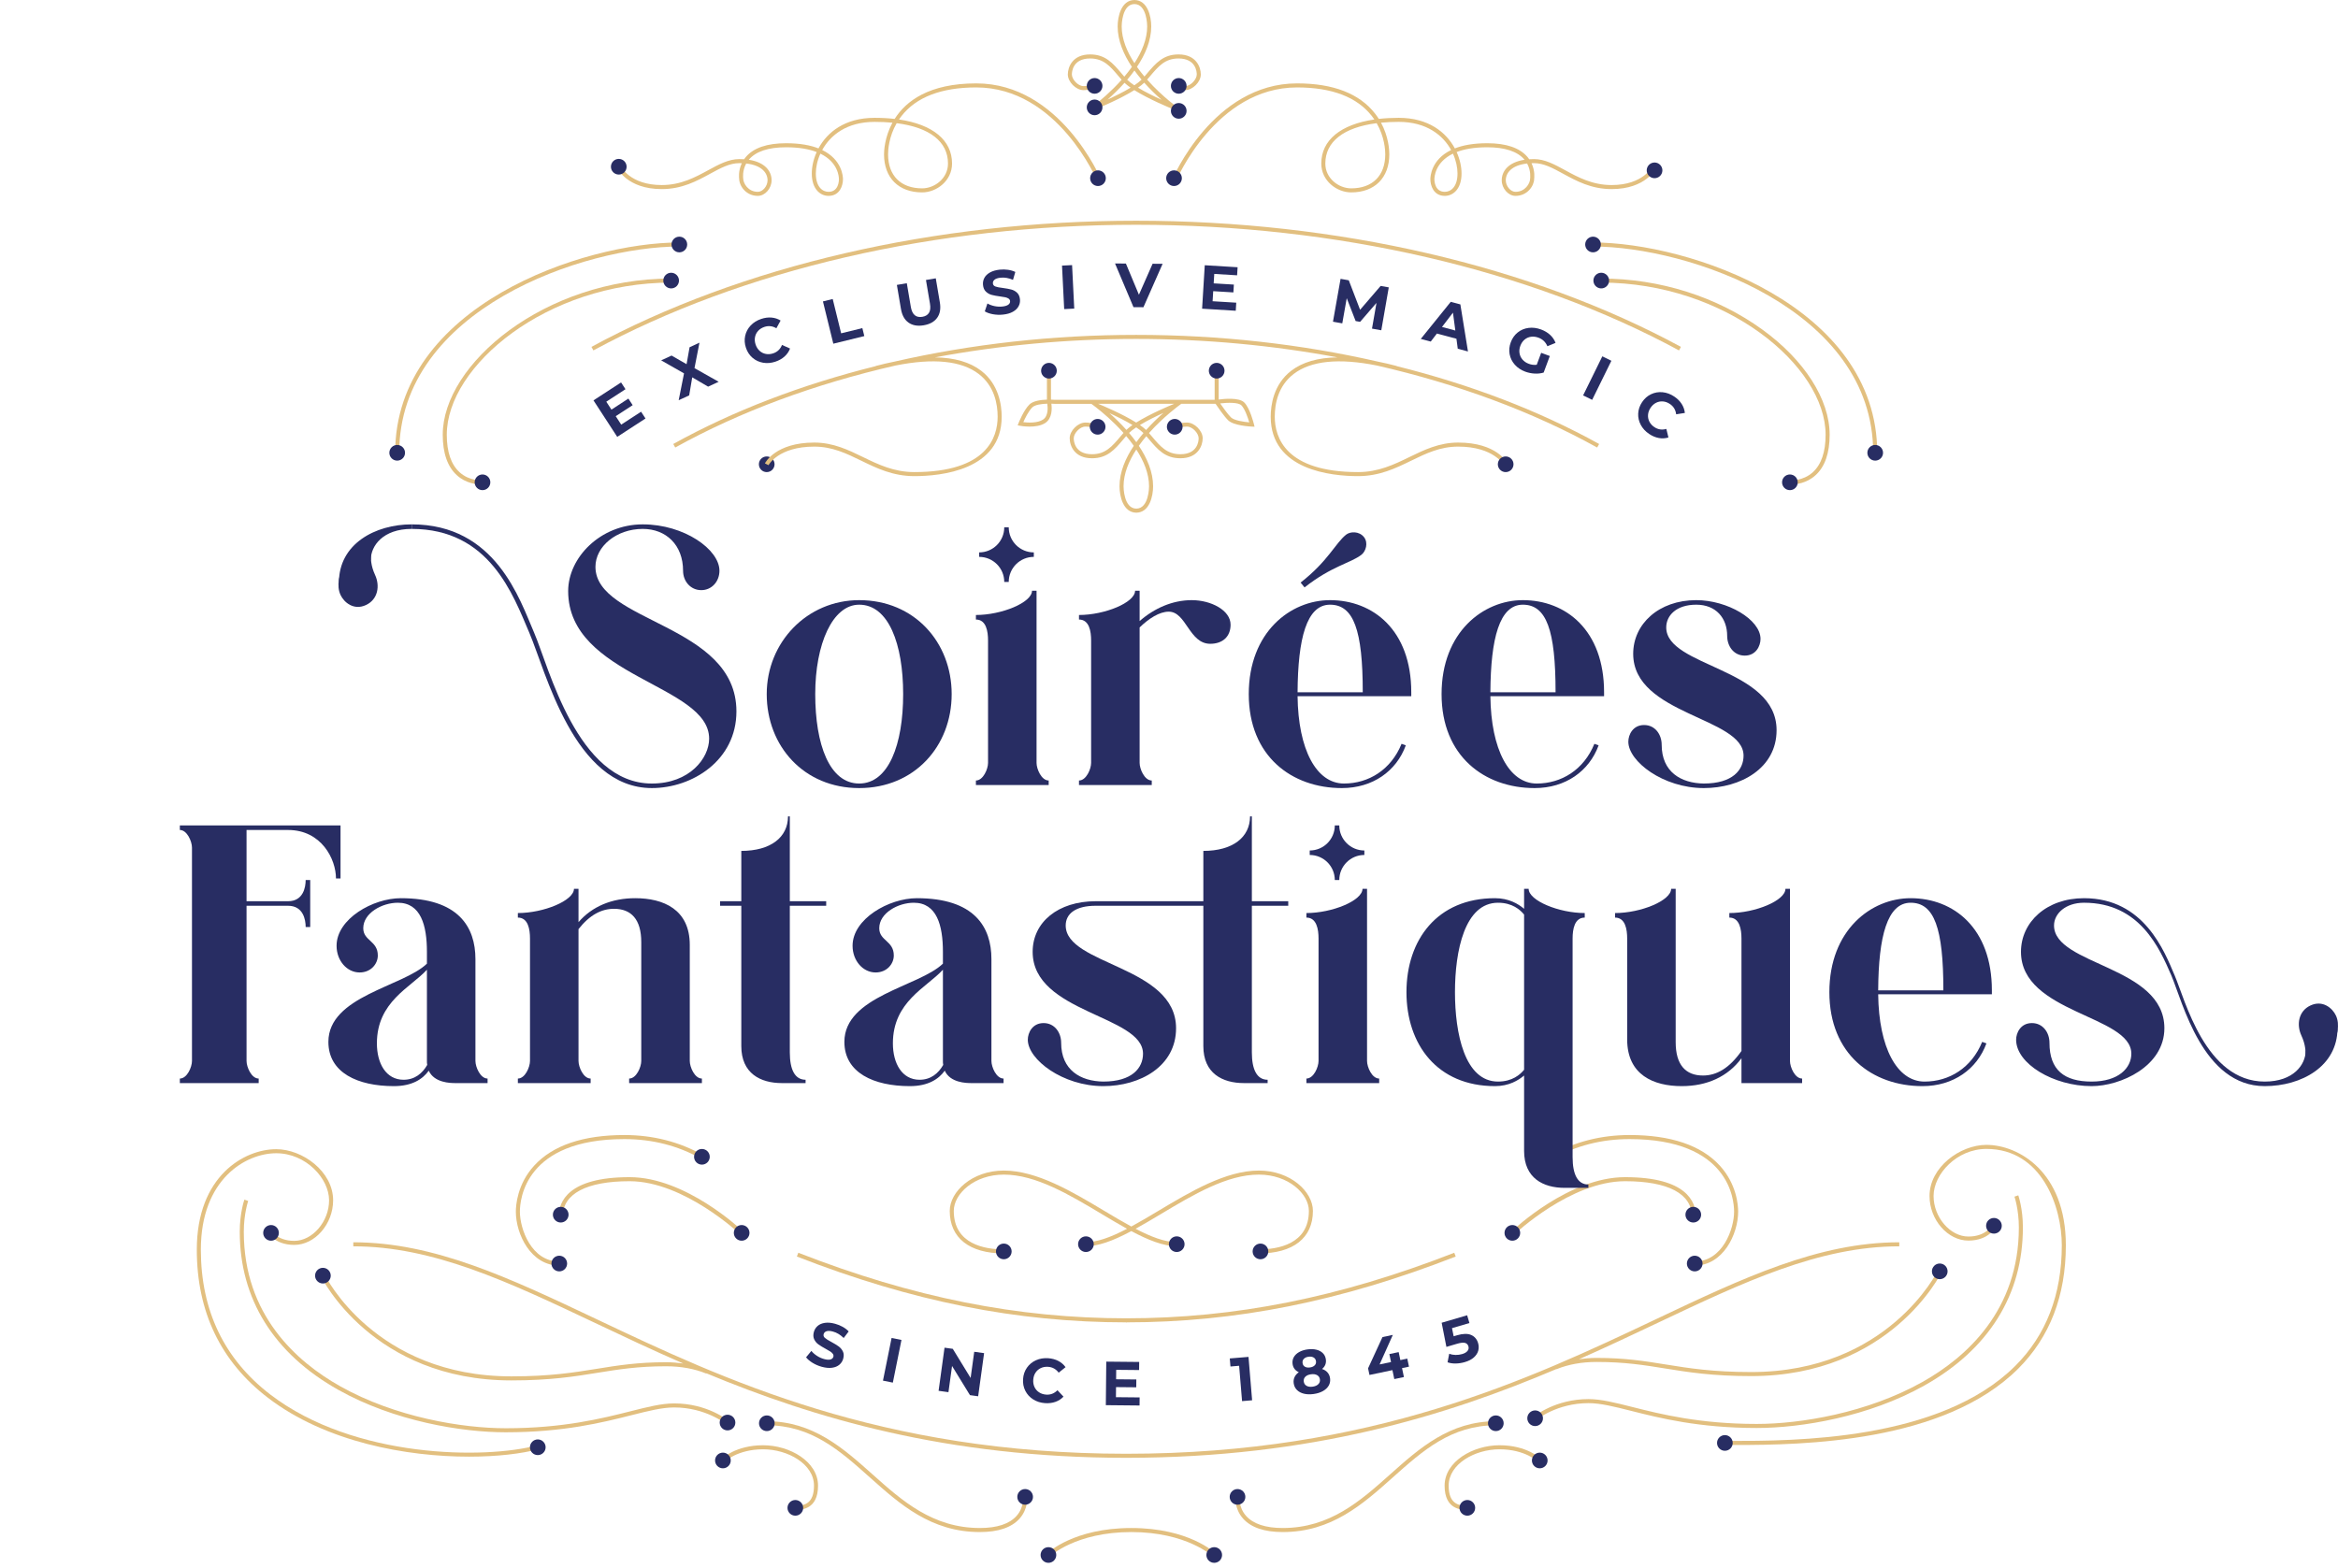 <svg xmlns="http://www.w3.org/2000/svg" width="325" height="218" viewBox="0 0 325 218" fill="none"><g clip-path="url(#clip0_209_173)"><path d="M114.896 185.09C115.109 185.017 115.406 185.031 115.784 185.134C116.324 185.281 116.822 185.58 117.279 186.032L117.974 185.119C117.753 184.88 117.475 184.667 117.144 184.481C116.812 184.296 116.459 184.152 116.086 184.051C115.553 183.906 115.078 183.864 114.665 183.925C114.251 183.986 113.915 184.129 113.656 184.355C113.398 184.581 113.223 184.863 113.131 185.202C113.025 185.592 113.042 185.931 113.182 186.22C113.321 186.509 113.519 186.744 113.774 186.927C114.029 187.11 114.364 187.314 114.781 187.54C115.052 187.686 115.265 187.81 115.419 187.911C115.574 188.013 115.694 188.125 115.777 188.246C115.861 188.367 115.883 188.498 115.846 188.637C115.794 188.826 115.661 188.952 115.446 189.016C115.232 189.081 114.933 189.061 114.549 188.957C114.204 188.863 113.874 188.714 113.56 188.509C113.244 188.304 112.988 188.076 112.787 187.824L112.051 188.717C112.259 188.989 112.56 189.245 112.958 189.488C113.355 189.73 113.785 189.913 114.246 190.038C114.78 190.183 115.255 190.226 115.673 190.166C116.089 190.106 116.427 189.964 116.689 189.739C116.95 189.514 117.126 189.234 117.216 188.9C117.322 188.512 117.304 188.175 117.163 187.891C117.022 187.608 116.824 187.375 116.568 187.192C116.314 187.01 115.978 186.805 115.561 186.579C115.158 186.368 114.866 186.185 114.684 186.032C114.501 185.878 114.438 185.7 114.492 185.5C114.546 185.299 114.68 185.163 114.895 185.089L114.896 185.09Z" fill="#282D63"></path><path d="M123.938 186.025L122.74 191.959L124.113 192.236L125.311 186.302L123.938 186.025Z" fill="#282D63"></path><path d="M134.924 191.588L132.444 187.536L131.297 187.378L130.471 193.375L131.841 193.564L132.343 189.923L134.831 193.976L135.971 194.133L136.797 188.135L135.426 187.947L134.924 191.588Z" fill="#282D63"></path><path d="M144.679 190.214C144.983 190.071 145.323 190.011 145.697 190.038C146.3 190.08 146.79 190.352 147.166 190.852L148.121 190.086C147.857 189.721 147.52 189.431 147.111 189.218C146.701 189.005 146.234 188.879 145.711 188.843C145.09 188.799 144.521 188.894 144.005 189.126C143.488 189.359 143.071 189.703 142.754 190.158C142.435 190.612 142.256 191.139 142.214 191.737C142.172 192.334 142.277 192.88 142.529 193.376C142.78 193.87 143.146 194.268 143.624 194.57C144.103 194.872 144.65 195.045 145.266 195.088C145.789 195.124 146.27 195.066 146.708 194.911C147.147 194.757 147.522 194.515 147.834 194.184L146.995 193.293C146.553 193.742 146.031 193.945 145.427 193.903C145.052 193.877 144.725 193.771 144.443 193.587C144.162 193.403 143.949 193.159 143.805 192.854C143.662 192.548 143.603 192.209 143.63 191.836C143.656 191.462 143.761 191.134 143.945 190.852C144.13 190.569 144.375 190.357 144.68 190.214H144.679Z" fill="#282D63"></path><path d="M155.138 192.859L157.948 192.886L157.958 191.797L155.148 191.77L155.161 190.456L158.343 190.487L158.355 189.362L153.78 189.317L153.72 195.37L158.407 195.416L158.418 194.292L155.124 194.26L155.138 192.859Z" fill="#282D63"></path><path d="M170.949 188.874L171.042 189.995L172.248 189.894L172.657 194.807L174.054 194.691L173.552 188.658L170.949 188.874Z" fill="#282D63"></path><path d="M184.537 190.825C184.346 190.607 184.092 190.445 183.775 190.338C183.985 190.168 184.133 189.972 184.225 189.746C184.315 189.521 184.342 189.275 184.305 189.006C184.256 188.658 184.117 188.368 183.887 188.139C183.657 187.909 183.357 187.748 182.986 187.658C182.616 187.567 182.201 187.554 181.745 187.617C181.293 187.68 180.903 187.806 180.574 187.994C180.246 188.182 180.002 188.419 179.843 188.703C179.686 188.987 179.631 189.303 179.679 189.651C179.717 189.92 179.81 190.15 179.959 190.341C180.108 190.533 180.304 190.682 180.546 190.788C180.275 190.977 180.077 191.202 179.955 191.464C179.831 191.726 179.79 192.013 179.834 192.327C179.887 192.699 180.035 193.009 180.283 193.256C180.531 193.504 180.853 193.677 181.255 193.775C181.655 193.874 182.107 193.888 182.61 193.818C183.112 193.747 183.545 193.61 183.906 193.406C184.267 193.201 184.535 192.946 184.708 192.639C184.88 192.333 184.94 191.994 184.888 191.623C184.845 191.309 184.727 191.043 184.538 190.825L184.537 190.825ZM181.068 189.519C181.034 189.285 181.093 189.089 181.242 188.932C181.392 188.774 181.607 188.676 181.887 188.637C182.172 188.597 182.411 188.632 182.601 188.742C182.79 188.852 182.901 189.025 182.934 189.258C182.966 189.487 182.906 189.679 182.753 189.834C182.601 189.989 182.381 190.086 182.095 190.126C181.81 190.166 181.574 190.132 181.391 190.023C181.207 189.916 181.099 189.748 181.068 189.518L181.068 189.519ZM183.261 192.448C183.081 192.633 182.816 192.75 182.467 192.798C182.125 192.846 181.842 192.807 181.622 192.681C181.399 192.555 181.271 192.357 181.233 192.089C181.197 191.827 181.268 191.604 181.446 191.422C181.624 191.24 181.884 191.125 182.228 191.077C182.575 191.028 182.862 191.067 183.086 191.193C183.311 191.319 183.44 191.514 183.477 191.776C183.515 192.039 183.442 192.263 183.261 192.448Z" fill="#282D63"></path><path d="M195.624 188.898L194.659 189.101L194.427 187.993L193.131 188.265L193.364 189.373L191.773 189.708L193.614 185.6L192.175 185.903L190.172 190.248L190.366 191.17L193.557 190.499L193.818 191.743L195.156 191.462L194.894 190.218L195.859 190.015L195.624 188.898Z" fill="#282D63"></path><path d="M205.47 186.75C205.309 186.202 204.986 185.823 204.501 185.61C204.015 185.399 203.362 185.413 202.544 185.652L202.071 185.791L201.838 184.661L204.261 183.95L203.945 182.871L200.401 183.91L201.061 187.268L202.547 186.831C203.045 186.686 203.413 186.647 203.652 186.715C203.892 186.783 204.048 186.941 204.122 187.19C204.191 187.428 204.148 187.642 203.994 187.831C203.839 188.021 203.593 188.166 203.256 188.264C202.951 188.353 202.642 188.394 202.328 188.388C202.012 188.381 201.72 188.327 201.451 188.226L201.221 189.411C201.557 189.529 201.938 189.584 202.365 189.576C202.792 189.567 203.21 189.503 203.619 189.382C204.151 189.227 204.572 189.009 204.883 188.728C205.194 188.448 205.396 188.136 205.488 187.794C205.579 187.451 205.574 187.103 205.47 186.749L205.47 186.75Z" fill="#282D63"></path><path d="M156.524 183.857V183.295C171.716 183.295 186.214 180.399 202.151 174.18L202.355 174.703C186.351 180.949 171.788 183.857 156.524 183.857Z" fill="#E2BF7F"></path><path d="M156.601 183.857C141.337 183.857 126.774 180.948 110.771 174.703L110.975 174.18C126.911 180.399 141.41 183.295 156.601 183.295V183.857Z" fill="#E2BF7F"></path><path d="M70.318 199.142C64.144 199.142 54.785 197.593 47.036 193.245C38.068 188.213 33.328 180.611 33.328 171.263C33.328 168.655 33.944 166.868 33.969 166.794L34.5 166.979C34.494 166.997 33.89 168.757 33.89 171.263C33.89 182.802 41.189 189.319 47.311 192.754C54.966 197.049 64.215 198.579 70.318 198.579C78.279 198.579 83.685 197.217 87.632 196.222C90.061 195.609 91.98 195.126 93.718 195.126C98.321 195.126 101.191 197.473 101.31 197.573L100.95 198.005C100.923 197.982 98.109 195.688 93.717 195.688C92.049 195.688 90.16 196.164 87.769 196.767C83.793 197.769 78.349 199.141 70.317 199.141L70.318 199.142Z" fill="#E2BF7F"></path><path d="M65.204 202.528C56.588 202.528 45.343 200.544 37.246 194.344C30.685 189.32 27.358 182.391 27.358 173.747C27.358 163.5 33.962 159.78 38.4 159.78C42.057 159.78 46.307 162.885 46.307 166.887C46.307 170.19 43.784 173.087 40.907 173.087C38.046 173.087 37.139 171.229 37.101 171.15L37.61 170.911C37.641 170.975 38.417 172.525 40.907 172.525C43.439 172.525 45.745 169.838 45.745 166.887C45.745 163.861 42.536 160.343 38.399 160.343C34.187 160.343 27.92 163.913 27.92 173.747C27.92 182.207 31.172 188.987 37.587 193.898C49.236 202.817 67.495 202.893 74.682 200.952L74.829 201.494C72.542 202.112 69.148 202.528 65.204 202.528L65.204 202.528Z" fill="#E2BF7F"></path><path d="M136.214 213.012C129.425 213.012 125.098 209.148 120.913 205.411C116.74 201.685 112.798 198.166 106.597 198.166V197.604C113.013 197.604 117.219 201.359 121.287 204.991C125.393 208.658 129.64 212.449 136.214 212.449C138.595 212.449 140.308 211.884 141.306 210.77C142.366 209.587 142.224 208.167 142.222 208.153L142.781 208.089C142.788 208.157 142.958 209.761 141.732 211.137C140.624 212.381 138.767 213.011 136.214 213.011L136.214 213.012Z" fill="#E2BF7F"></path><path d="M110.557 209.927V209.365C111.84 209.365 113.152 209.032 113.152 206.563C113.152 203.538 109.495 201.505 106.08 201.505C102.502 201.505 100.705 203.241 100.687 203.258L100.291 202.86C100.369 202.782 102.255 200.943 106.08 200.943C109.767 200.943 113.714 203.201 113.714 206.563C113.714 209.925 111.338 209.927 110.557 209.927Z" fill="#E2BF7F"></path><path d="M77.745 175.961C73.805 175.961 71.707 171.606 71.707 168.463C71.707 167.614 71.892 164.643 74.265 162.055C76.848 159.24 81.065 157.813 86.798 157.813C90.757 157.813 94.427 158.748 97.709 160.593L97.433 161.083C94.237 159.286 90.659 158.375 86.798 158.375C72.969 158.375 72.269 166.779 72.269 168.463C72.269 170.882 73.875 175.399 77.745 175.399V175.961L77.745 175.961Z" fill="#E2BF7F"></path><path d="M102.901 171.619C102.824 171.545 95.073 164.231 87.519 164.231C81.527 164.231 78.226 165.979 78.226 169.152H77.664C77.664 167.105 78.944 163.669 87.519 163.669C95.301 163.669 102.967 170.904 103.29 171.212L102.901 171.619Z" fill="#E2BF7F"></path><path d="M269.386 176.642C269.318 176.783 262.413 190.765 243.431 190.765C238.076 190.765 234.749 190.228 231.531 189.709C228.632 189.242 225.894 188.8 221.942 188.8C221.094 188.8 220.285 188.872 219.499 188.982C223.337 187.285 226.954 185.574 230.403 183.94C242.472 178.223 252.895 173.285 264.015 173.285V172.723C252.769 172.723 242.293 177.686 230.162 183.432C212.587 191.759 190.717 202.119 156.563 202.127C122.409 202.119 100.539 191.759 82.965 183.432C70.835 177.685 60.358 172.723 49.111 172.723V173.285C60.232 173.285 70.655 178.223 82.724 183.94C86.575 185.764 90.631 187.686 94.977 189.576C94.207 189.47 93.415 189.4 92.585 189.4C88.633 189.4 85.895 189.842 82.996 190.31C79.778 190.829 76.45 191.366 71.095 191.366C52.114 191.366 45.208 177.383 45.14 177.242L44.633 177.484C44.702 177.629 51.747 191.928 71.095 191.928C76.495 191.928 79.845 191.387 83.085 190.864C85.962 190.4 88.678 189.962 92.585 189.962C94.65 189.962 96.53 190.303 98.173 190.974L98.187 190.939C113.157 197.161 131.566 202.678 156.524 202.689V202.69C156.535 202.69 156.546 202.69 156.557 202.69C156.572 202.69 156.586 202.69 156.601 202.69V202.689C182.349 202.677 201.129 196.807 216.351 190.348L216.361 190.371C218.003 189.702 219.88 189.362 221.941 189.362C225.849 189.362 228.565 189.8 231.441 190.264C234.681 190.787 238.031 191.328 243.431 191.328C262.779 191.328 269.823 177.029 269.893 176.884L269.385 176.642L269.386 176.642Z" fill="#E2BF7F"></path><path d="M244.209 198.542C236.178 198.542 230.733 197.169 226.758 196.167C224.366 195.564 222.477 195.088 220.809 195.088C216.418 195.088 213.604 197.382 213.576 197.405L213.216 196.973C213.336 196.873 216.205 194.526 220.809 194.526C222.546 194.526 224.465 195.01 226.894 195.622C230.841 196.617 236.247 197.98 244.208 197.98C250.312 197.98 259.56 196.449 267.215 192.155C273.337 188.719 280.636 182.202 280.636 170.663C280.636 168.156 280.032 166.397 280.026 166.379L280.557 166.194C280.583 166.268 281.198 168.054 281.198 170.663C281.198 180.011 276.458 187.612 267.49 192.645C259.741 196.992 250.382 198.542 244.208 198.542H244.209Z" fill="#E2BF7F"></path><path d="M241.352 200.905C241.055 200.905 240.77 200.905 240.495 200.904L239.771 200.903V200.341L240.496 200.342C249.211 200.349 269.662 200.374 280.153 189.894C284.436 185.617 286.607 179.982 286.607 173.147C286.607 167.759 283.816 159.742 276.128 159.742C271.991 159.742 268.782 163.26 268.782 166.287C268.782 169.238 271.088 171.925 273.62 171.925C276.11 171.925 276.886 170.375 276.918 170.309L277.427 170.55C277.389 170.629 276.482 172.487 273.62 172.487C270.744 172.487 268.22 169.59 268.22 166.287C268.22 162.285 272.471 159.18 276.128 159.18C280.566 159.18 287.169 162.899 287.169 173.147C287.169 180.137 284.942 185.905 280.551 190.292C270.228 200.603 250.568 200.905 241.352 200.905Z" fill="#E2BF7F"></path><path d="M178.313 213.012C175.759 213.012 173.903 212.381 172.794 211.137C171.568 209.762 171.738 208.157 171.745 208.09L172.304 208.153C172.302 208.167 172.16 209.588 173.22 210.771C174.219 211.885 175.932 212.45 178.313 212.45C184.887 212.45 189.133 208.658 193.239 204.992C197.307 201.36 201.514 197.604 207.93 197.604V198.167C201.728 198.167 197.787 201.686 193.614 205.412C189.429 209.148 185.101 213.012 178.313 213.012V213.012Z" fill="#E2BF7F"></path><path d="M168.592 216.404C168.557 216.37 165.001 213.012 157.264 213.012C149.526 213.012 145.971 216.37 145.936 216.404L145.544 216.001C145.693 215.856 149.279 212.45 157.264 212.45C165.248 212.45 168.835 215.856 168.984 216.001L168.592 216.404Z" fill="#E2BF7F"></path><path d="M210.511 171.619L210.123 171.212C210.446 170.904 218.112 163.669 225.894 163.669C234.468 163.669 235.749 167.105 235.749 169.152H235.186C235.186 165.979 231.886 164.231 225.894 164.231C218.339 164.231 210.588 171.545 210.511 171.619H210.511Z" fill="#E2BF7F"></path><path d="M174.985 162.751C170.392 162.751 165.434 165.715 161.06 168.331C159.736 169.122 158.484 169.869 157.264 170.531C156.038 169.867 154.765 169.107 153.466 168.331C149.092 165.715 144.134 162.751 139.542 162.751C135.11 162.751 132.021 165.708 132.021 168.361C132.021 172.118 134.762 174.274 139.542 174.274V173.712C136.943 173.712 132.583 173.017 132.583 168.362C132.583 165.974 135.441 163.313 139.542 163.313C143.98 163.313 148.656 166.109 153.178 168.813C154.366 169.523 155.533 170.221 156.666 170.846C154.213 172.123 152.431 172.706 150.952 172.706V173.268C152.595 173.268 154.549 172.617 157.263 171.169C159.56 172.393 161.703 173.268 163.574 173.268V172.706C161.902 172.706 159.956 171.941 157.856 170.846C158.983 170.224 160.135 169.539 161.348 168.813C165.871 166.109 170.547 163.313 174.985 163.313C179.086 163.313 181.944 165.974 181.944 168.362C181.944 173.017 177.584 173.712 174.985 173.712V174.274C179.765 174.274 182.506 172.119 182.506 168.361C182.506 165.708 179.417 162.751 174.985 162.751V162.751Z" fill="#E2BF7F"></path><path d="M86.354 59.039L85.59 57.865L87.946 56.332L87.351 55.419L84.996 56.952L84.279 55.85L86.947 54.114L86.333 53.172L82.499 55.666L85.8 60.741L89.729 58.185L89.116 57.243L86.354 59.039Z" fill="#282D63"></path><path d="M97.231 47.646L95.857 48.28L95.439 50.635L93.352 49.436L91.907 50.102L95.085 51.912L94.342 55.646L95.802 54.972L96.225 52.463L98.433 53.758L99.901 53.081L96.54 51.184L97.231 47.646Z" fill="#282D63"></path><path d="M107.491 49.125C107.136 49.245 106.792 49.274 106.462 49.211C106.131 49.149 105.84 49.006 105.591 48.779C105.341 48.553 105.156 48.263 105.037 47.907C104.917 47.553 104.888 47.209 104.951 46.879C105.012 46.547 105.156 46.257 105.382 46.007C105.608 45.758 105.899 45.573 106.254 45.454C106.828 45.26 107.384 45.322 107.923 45.64L108.51 44.566C108.126 44.33 107.705 44.193 107.244 44.153C106.784 44.113 106.305 44.177 105.808 44.345C105.218 44.543 104.729 44.849 104.342 45.263C103.955 45.676 103.702 46.153 103.584 46.696C103.465 47.237 103.502 47.793 103.693 48.361C103.884 48.929 104.191 49.393 104.613 49.752C105.036 50.112 105.526 50.339 106.084 50.434C106.642 50.529 107.213 50.477 107.798 50.281C108.295 50.113 108.716 49.874 109.062 49.563C109.407 49.252 109.66 48.884 109.822 48.458L108.704 47.959C108.468 48.543 108.065 48.932 107.491 49.125L107.491 49.125Z" fill="#282D63"></path><path d="M116.926 46.344L115.754 41.574L114.395 41.908L115.838 47.786L120.147 46.728L119.874 45.62L116.926 46.344Z" fill="#282D63"></path><path d="M130.079 38.698L128.715 38.929L129.273 42.22C129.366 42.771 129.321 43.196 129.137 43.492C128.953 43.79 128.646 43.975 128.214 44.048C127.328 44.199 126.794 43.739 126.612 42.67L126.054 39.379L124.673 39.613L125.24 42.956C125.388 43.831 125.74 44.465 126.294 44.856C126.849 45.247 127.553 45.37 128.405 45.226C129.257 45.082 129.881 44.733 130.276 44.181C130.671 43.629 130.794 42.915 130.646 42.04L130.08 38.697L130.079 38.698Z" fill="#282D63"></path><path d="M141.372 40.691C141.139 40.477 140.871 40.33 140.567 40.251C140.264 40.172 139.877 40.1 139.407 40.038C138.956 39.986 138.616 39.92 138.391 39.842C138.166 39.763 138.043 39.621 138.022 39.414C138.002 39.207 138.077 39.032 138.251 38.887C138.425 38.742 138.707 38.649 139.096 38.61C139.653 38.553 140.226 38.654 140.814 38.913L141.137 37.811C140.844 37.667 140.509 37.568 140.133 37.513C139.757 37.459 139.376 37.451 138.992 37.49C138.441 37.546 137.984 37.676 137.619 37.881C137.255 38.087 136.992 38.341 136.831 38.644C136.671 38.947 136.609 39.273 136.645 39.623C136.685 40.024 136.822 40.335 137.056 40.555C137.29 40.774 137.559 40.924 137.862 41.003C138.166 41.083 138.552 41.153 139.022 41.216C139.327 41.255 139.571 41.294 139.751 41.333C139.932 41.373 140.083 41.435 140.204 41.518C140.325 41.601 140.394 41.714 140.409 41.858C140.428 42.053 140.35 42.219 140.172 42.355C139.995 42.492 139.708 42.581 139.312 42.621C138.957 42.657 138.596 42.636 138.228 42.557C137.861 42.479 137.539 42.358 137.261 42.194L136.894 43.292C137.185 43.472 137.56 43.603 138.017 43.688C138.474 43.771 138.942 43.789 139.418 43.741C139.968 43.685 140.427 43.555 140.794 43.349C141.162 43.144 141.427 42.889 141.59 42.586C141.754 42.282 141.818 41.959 141.783 41.615C141.742 41.214 141.605 40.906 141.372 40.692L141.372 40.691Z" fill="#282D63"></path><path d="M149.027 36.86L147.628 36.93L147.93 42.976L149.329 42.906L149.027 36.86Z" fill="#282D63"></path><path d="M158.319 40.98L156.509 36.643L154.996 36.631L157.562 42.705L158.946 42.715L161.612 36.681L160.219 36.671L158.319 40.98Z" fill="#282D63"></path><path d="M171.968 38.278L172.036 37.156L167.471 36.878L167.102 42.92L171.78 43.205L171.849 42.083L168.561 41.882L168.646 40.484L171.451 40.656L171.517 39.568L168.712 39.397L168.792 38.084L171.968 38.278Z" fill="#282D63"></path><path d="M189.064 43.071L187.49 38.971L186.349 38.769L185.293 44.729L186.588 44.959L187.207 41.459L188.444 44.638L189.066 44.748L191.342 42.112L190.718 45.69L192.011 45.92L193.05 39.955L191.918 39.755L189.064 43.071Z" fill="#282D63"></path><path d="M201.666 41.965L197.5 47.121L198.887 47.49L199.739 46.375L202.456 47.098L202.64 48.49L204.06 48.868L203.002 42.322L201.666 41.965ZM200.447 45.463L201.972 43.47L202.303 45.956L200.447 45.462V45.463Z" fill="#282D63"></path><path d="M211.927 47.219C212.186 47.001 212.484 46.869 212.822 46.822C213.159 46.775 213.509 46.819 213.87 46.953C214.444 47.166 214.854 47.562 215.1 48.139L216.233 47.674C216.076 47.252 215.826 46.882 215.482 46.564C215.14 46.247 214.719 45.995 214.222 45.81C213.626 45.59 213.045 45.517 212.476 45.592C211.907 45.666 211.406 45.877 210.973 46.224C210.541 46.57 210.219 47.024 210.011 47.587C209.801 48.149 209.748 48.702 209.85 49.248C209.952 49.793 210.192 50.278 210.569 50.704C210.946 51.13 211.429 51.452 212.018 51.672C212.429 51.824 212.86 51.913 213.312 51.939C213.763 51.966 214.187 51.92 214.581 51.801L215.436 49.499L214.235 49.054L213.618 50.716C213.255 50.766 212.885 50.72 212.506 50.579C212.15 50.447 211.861 50.252 211.64 49.995C211.417 49.737 211.28 49.442 211.225 49.107C211.171 48.774 211.209 48.431 211.34 48.08C211.473 47.723 211.668 47.436 211.927 47.219Z" fill="#282D63"></path><path d="M222.736 49.543L220.065 54.975L221.323 55.593L223.994 50.161L222.736 49.543Z" fill="#282D63"></path><path d="M233.764 56.159C233.515 55.77 233.172 55.429 232.737 55.137C232.219 54.791 231.678 54.59 231.115 54.535C230.551 54.48 230.018 54.571 229.517 54.808C229.015 55.044 228.597 55.411 228.264 55.91C227.93 56.408 227.749 56.934 227.722 57.488C227.694 58.042 227.812 58.569 228.078 59.069C228.344 59.569 228.732 59.992 229.245 60.335C229.681 60.627 230.127 60.814 230.585 60.899C231.042 60.983 231.488 60.959 231.923 60.827L231.637 59.637C231.031 59.807 230.476 59.723 229.974 59.386C229.663 59.178 229.43 58.924 229.277 58.623C229.125 58.323 229.062 58.005 229.089 57.669C229.116 57.334 229.234 57.01 229.442 56.699C229.65 56.387 229.905 56.155 230.205 56.002C230.505 55.849 230.823 55.786 231.158 55.814C231.494 55.841 231.818 55.958 232.129 56.167C232.632 56.504 232.923 56.982 232.999 57.603L234.209 57.413C234.162 56.966 234.014 56.547 233.764 56.158V56.159Z" fill="#282D63"></path><path d="M233.395 48.721C212.599 37.456 185.802 31.252 157.941 31.252C130.079 31.252 103.28 37.456 82.484 48.721L82.217 48.227C103.093 36.918 129.986 30.69 157.94 30.69C185.894 30.69 212.786 36.918 233.662 48.227L233.395 48.721H233.395Z" fill="#E2BF7F"></path><path d="M55.494 62.955H54.932C54.932 42.543 81.091 33.713 94.435 33.713V34.275C81.281 34.275 55.494 42.935 55.494 62.955Z" fill="#E2BF7F"></path><path d="M66.844 67.349C66.257 67.349 64.769 67.224 63.505 66.073C62.205 64.89 61.545 62.996 61.545 60.446C61.545 50.61 75.708 38.73 93.295 38.73V39.292C76.019 39.292 62.107 50.864 62.107 60.446C62.107 62.831 62.705 64.585 63.883 65.657C65.282 66.93 67.026 66.78 67.044 66.779L67.097 67.338C67.081 67.34 66.99 67.348 66.844 67.348V67.349Z" fill="#E2BF7F"></path><path d="M260.948 62.955H260.386C260.386 42.935 234.6 34.275 221.445 34.275V33.713C234.789 33.713 260.949 42.543 260.949 62.955H260.948Z" fill="#E2BF7F"></path><path d="M249.036 67.349C248.889 67.349 248.799 67.341 248.782 67.339L248.835 66.779C248.85 66.781 250.609 66.924 252.003 65.652C253.178 64.579 253.773 62.828 253.773 60.446C253.773 50.864 239.861 39.292 222.585 39.292V38.73C230.719 38.73 238.674 41.249 244.983 45.824C250.839 50.069 254.335 55.536 254.335 60.446C254.335 62.997 253.675 64.89 252.375 66.073C251.111 67.224 249.622 67.349 249.035 67.349L249.036 67.349Z" fill="#E2BF7F"></path><path d="M174.302 58.965C174.28 58.875 173.755 56.753 172.96 55.957C172.241 55.239 170.127 55.452 169.408 55.552V51.543H168.846V55.586L146.602 55.587C146.537 55.582 146.351 55.568 146.094 55.562V51.543H145.532V55.565C144.698 55.59 143.609 55.73 143.094 56.245C142.282 57.056 141.617 58.75 141.588 58.822L141.466 59.138L141.798 59.2C141.89 59.218 144.057 59.615 145.29 58.814C146.29 58.163 146.237 56.779 146.149 56.127C146.317 56.131 146.465 56.139 146.579 56.148L151.708 56.148C151.808 56.22 152.022 56.376 152.319 56.606L152.316 56.614C152.316 56.614 152.335 56.621 152.342 56.625C153.206 57.296 154.733 58.568 156.178 60.194C156.028 60.366 155.879 60.539 155.737 60.706C154.581 62.074 153.667 63.154 151.798 63.154C149.381 63.154 149.258 61.301 149.258 60.929C149.258 60.262 150.093 59.313 150.871 59.313C151.72 59.313 152.473 59.601 152.48 59.604L152.684 59.08C152.65 59.066 151.829 58.751 150.871 58.751C149.835 58.751 148.696 59.891 148.696 60.929C148.696 61.968 149.349 63.716 151.798 63.716C153.928 63.716 154.966 62.49 156.167 61.07C156.29 60.923 156.421 60.773 156.55 60.623C156.917 61.056 157.272 61.511 157.606 61.984C156.462 63.695 155.622 65.626 155.622 67.616C155.622 68.969 156.113 71.254 157.941 71.281V71.283C157.946 71.283 157.951 71.282 157.956 71.282C157.962 71.282 157.967 71.283 157.972 71.283V71.281C159.8 71.254 160.29 68.97 160.29 67.616C160.29 65.626 159.451 63.695 158.307 61.984C158.636 61.519 158.986 61.07 159.346 60.643C159.469 60.786 159.595 60.931 159.713 61.07C160.915 62.49 161.952 63.716 164.081 63.716C166.53 63.716 167.183 61.964 167.183 60.929C167.183 59.895 166.045 58.751 165.008 58.751C164.05 58.751 163.23 59.066 163.195 59.08L163.399 59.604C163.406 59.601 164.159 59.313 165.008 59.313C165.787 59.313 166.621 60.262 166.621 60.929C166.621 61.301 166.498 63.154 164.081 63.154C162.213 63.154 161.299 62.074 160.142 60.707C160.006 60.546 159.861 60.379 159.718 60.213C161.69 57.989 163.822 56.422 164.208 56.145L168.974 56.145C169.245 56.55 170.115 57.829 170.717 58.431C171.464 59.178 173.758 59.301 174.017 59.313L174.392 59.33L174.303 58.966L174.302 58.965ZM144.983 58.342C144.203 58.85 142.876 58.772 142.25 58.697C142.479 58.178 142.963 57.17 143.491 56.643C143.862 56.271 144.793 56.151 145.579 56.128C145.656 56.628 145.75 57.844 144.983 58.342ZM154.224 57.442C155.214 57.895 156.418 58.485 157.424 59.093C157.097 59.32 156.811 59.547 156.577 59.768C155.775 58.869 154.952 58.083 154.224 57.442V57.442ZM159.728 67.615C159.728 67.742 159.707 70.701 157.956 70.719C156.205 70.701 156.184 67.742 156.184 67.615C156.184 65.838 156.925 64.085 157.956 62.501C158.987 64.085 159.728 65.838 159.728 67.615ZM157.956 61.479C157.634 61.032 157.295 60.602 156.947 60.192C157.207 59.941 157.543 59.681 157.94 59.418C158.345 59.687 158.688 59.954 158.95 60.21C158.607 60.614 158.273 61.039 157.956 61.479ZM159.319 59.785C159.082 59.558 158.79 59.326 158.454 59.093C159.484 58.471 160.723 57.866 161.725 57.41C160.983 58.06 160.14 58.864 159.319 59.785ZM157.939 58.753C156.012 57.543 153.297 56.407 152.66 56.147L163.223 56.145C162.593 56.402 159.87 57.54 157.94 58.753H157.939ZM171.114 58.033C170.647 57.566 169.976 56.618 169.615 56.09C170.669 55.961 172.143 55.936 172.561 56.354C173.032 56.825 173.447 58.008 173.655 58.724C172.861 58.654 171.537 58.456 171.114 58.033Z" fill="#E2BF7F"></path><path d="M163.821 7.567C161.691 7.567 160.654 8.793 159.453 10.212C159.335 10.352 159.209 10.496 159.086 10.64C158.725 10.213 158.375 9.764 158.046 9.299C159.191 7.588 160.03 5.657 160.03 3.667C160.03 2.313 159.539 0.029 157.712 0.002V-0C157.706 -0 157.702 0.001 157.696 0.001C157.691 0.001 157.686 -0 157.68 -0V0.002C155.852 0.029 155.362 2.313 155.362 3.668C155.362 5.657 156.201 7.588 157.345 9.299C157.012 9.772 156.656 10.227 156.29 10.66C156.16 10.51 156.029 10.359 155.905 10.212C154.704 8.793 153.667 7.567 151.537 7.567C149.088 7.567 148.436 9.319 148.436 10.354C148.436 11.389 149.574 12.533 150.611 12.533C151.568 12.533 152.389 12.217 152.423 12.204L152.219 11.68C152.212 11.683 151.46 11.97 150.611 11.97C149.832 11.97 148.998 11.022 148.998 10.354C148.998 9.983 149.12 8.13 151.537 8.13C153.406 8.13 154.319 9.209 155.475 10.576C155.617 10.744 155.767 10.917 155.917 11.09C154.472 12.716 152.945 13.988 152.081 14.659C152.074 14.662 152.056 14.669 152.054 14.67L152.057 14.678C151.648 14.995 151.391 15.175 151.377 15.185L151.697 15.647C151.751 15.61 152.002 15.434 152.382 15.143C152.992 14.895 155.737 13.749 157.679 12.53C159.727 13.816 162.662 15.017 163.047 15.172C163.406 15.446 163.642 15.611 163.694 15.647L164.013 15.185C163.97 15.155 161.615 13.503 159.457 11.07C159.601 10.904 159.745 10.738 159.882 10.576C161.038 9.209 161.952 8.13 163.82 8.13C166.237 8.13 166.36 9.983 166.36 10.354C166.36 11.022 165.526 11.97 164.747 11.97C163.898 11.97 163.146 11.683 163.138 11.68L162.935 12.204C162.969 12.218 163.789 12.533 164.747 12.533C165.784 12.533 166.922 11.393 166.922 10.354C166.922 9.316 166.269 7.567 163.82 7.567L163.821 7.567ZM155.924 3.668C155.924 3.541 155.945 0.582 157.696 0.564C159.447 0.582 159.468 3.541 159.468 3.668C159.468 5.444 158.727 7.198 157.696 8.782C156.665 7.198 155.924 5.444 155.924 3.668ZM158.69 11.072C158.428 11.329 158.085 11.595 157.679 11.864C157.283 11.601 156.947 11.341 156.687 11.09C157.035 10.681 157.374 10.251 157.696 9.804C158.013 10.244 158.347 10.668 158.69 11.072ZM153.964 13.841C154.692 13.2 155.515 12.414 156.317 11.515C156.551 11.736 156.837 11.963 157.164 12.19C156.158 12.798 154.954 13.388 153.964 13.841ZM161.466 13.874C160.464 13.417 159.224 12.812 158.194 12.19C158.53 11.957 158.822 11.725 159.059 11.497C159.88 12.419 160.724 13.223 161.466 13.874Z" fill="#E2BF7F"></path><path d="M210.665 27.234C209.664 27.234 208.753 26.201 208.753 25.067C208.753 23.85 209.613 22.562 211.924 22.213C211.915 22.202 211.907 22.193 211.898 22.182C210.929 21.05 209.192 20.476 206.736 20.476C204.898 20.476 203.52 20.74 202.486 21.14C202.954 22.176 203.166 23.229 203.166 24.124C203.166 26.272 201.998 27.234 200.842 27.234C199.255 27.234 198.831 25.775 198.831 24.914C198.831 24.552 198.942 22.205 201.718 20.859C200.587 18.799 198.298 16.944 194.44 16.944C193.566 16.944 192.743 16.983 191.972 17.058C193.028 19.006 193.125 20.851 193.125 21.452C193.125 24.72 191.094 26.75 187.826 26.75C185.818 26.75 183.669 25.138 183.669 22.738C183.669 19.48 186.367 17.297 191.045 16.612C190.941 16.458 190.83 16.305 190.711 16.152C188.653 13.5 185.15 12.156 180.301 12.156C168.996 12.156 163.512 25.078 163.458 25.208L162.938 24.993C162.994 24.859 168.618 11.594 180.301 11.594C185.333 11.594 188.985 13.011 191.155 15.807C191.341 16.047 191.51 16.29 191.663 16.532C192.528 16.433 193.454 16.382 194.439 16.382C198.582 16.382 201.031 18.399 202.234 20.633C203.339 20.198 204.8 19.914 206.735 19.914C209.368 19.914 211.252 20.557 212.332 21.825C212.421 21.93 212.502 22.036 212.576 22.142C212.785 22.128 213.006 22.12 213.237 22.12C214.735 22.12 216.11 22.871 217.565 23.665C219.336 24.633 221.345 25.729 224.023 25.729C228.438 25.729 229.689 23.171 229.74 23.062L230.251 23.299C230.195 23.421 228.817 26.291 224.024 26.291C221.202 26.291 219.127 25.158 217.296 24.158C215.845 23.366 214.592 22.683 213.238 22.683C213.119 22.683 213.004 22.685 212.892 22.689C213.422 23.801 213.267 24.824 213.258 24.878C213.261 25.814 212.336 27.234 210.665 27.234ZM212.281 22.733C210.115 22.975 209.315 24.052 209.315 25.067C209.315 25.877 209.984 26.672 210.665 26.672C212.02 26.672 212.699 25.493 212.699 24.833C212.704 24.784 212.852 23.763 212.281 22.733ZM201.971 21.364C199.494 22.566 199.394 24.597 199.394 24.914C199.394 25.207 199.464 26.672 200.842 26.672C201.654 26.672 202.604 26.005 202.604 24.124C202.604 23.296 202.406 22.322 201.971 21.364ZM191.367 17.126C186.791 17.71 184.231 19.684 184.231 22.739C184.231 24.802 186.091 26.188 187.827 26.188C190.792 26.188 192.562 24.418 192.562 21.452C192.562 20.868 192.465 19.029 191.367 17.126L191.367 17.126Z" fill="#E2BF7F"></path><path d="M115.169 27.234C114.012 27.234 112.845 26.273 112.845 24.124C112.845 23.229 113.057 22.176 113.524 21.14C112.491 20.74 111.113 20.476 109.275 20.476C106.819 20.476 105.082 21.05 104.112 22.183C104.104 22.193 104.096 22.203 104.087 22.213C106.398 22.562 107.258 23.85 107.258 25.067C107.258 26.201 106.347 27.234 105.346 27.234C103.674 27.234 102.749 25.815 102.749 24.833C102.743 24.815 102.589 23.8 103.118 22.689C103.006 22.684 102.891 22.683 102.773 22.683C101.418 22.683 100.165 23.367 98.714 24.159C96.884 25.158 94.808 26.291 91.987 26.291C87.193 26.291 85.816 23.421 85.76 23.299L86.27 23.062C86.321 23.172 87.572 25.729 91.987 25.729C94.665 25.729 96.674 24.633 98.445 23.665C99.901 22.871 101.275 22.12 102.774 22.12C103.005 22.12 103.225 22.128 103.435 22.142C103.509 22.036 103.589 21.93 103.678 21.825C104.759 20.557 106.642 19.914 109.276 19.914C111.21 19.914 112.672 20.198 113.776 20.633C114.979 18.399 117.429 16.382 121.572 16.382C122.562 16.382 123.496 16.434 124.365 16.534C125.928 14.058 129.134 11.594 135.71 11.594C147.392 11.594 153.017 24.859 153.072 24.993L152.553 25.208C152.499 25.078 147.014 12.156 135.71 12.156C130.86 12.156 127.358 13.5 125.299 16.151C125.181 16.305 125.07 16.458 124.966 16.612C129.644 17.297 132.342 19.48 132.342 22.738C132.342 25.138 130.192 26.75 128.184 26.75C124.916 26.75 122.887 24.72 122.887 21.453C122.887 21.014 122.955 19.092 124.057 17.06C123.281 16.983 122.452 16.945 121.571 16.945C117.712 16.945 115.424 18.799 114.293 20.859C117.069 22.205 117.18 24.552 117.18 24.914C117.18 25.776 116.756 27.234 115.169 27.234ZM114.039 21.364C113.604 22.322 113.407 23.296 113.407 24.124C113.407 26.005 114.356 26.672 115.169 26.672C116.547 26.672 116.617 25.207 116.617 24.914C116.617 24.597 116.517 22.566 114.039 21.364ZM103.729 22.733C103.158 23.762 103.306 24.777 103.308 24.789C103.312 25.493 103.991 26.672 105.346 26.672C106.027 26.672 106.696 25.877 106.696 25.067C106.696 24.052 105.896 22.975 103.729 22.733ZM124.644 17.126C123.546 19.029 123.449 20.868 123.449 21.453C123.449 24.418 125.219 26.188 128.184 26.188C129.92 26.188 131.779 24.802 131.779 22.739C131.779 19.685 129.219 17.711 124.644 17.126Z" fill="#E2BF7F"></path><path d="M107.669 64.551C107.669 65.153 107.181 65.64 106.579 65.64C105.978 65.64 105.49 65.153 105.49 64.551C105.49 63.949 105.978 63.462 106.579 63.462C107.181 63.462 107.669 63.949 107.669 64.551Z" fill="#282D63"></path><path d="M179.825 51.999C182.221 50.155 186.107 49.763 191.392 50.82C202.593 53.379 212.995 57.218 222.018 62.221L222.291 61.73C213.933 57.095 204.395 53.46 194.144 50.904L194.149 50.885C193.234 50.643 192.355 50.44 191.508 50.271C180.876 47.842 169.53 46.561 157.94 46.561C146.35 46.561 135.007 47.842 124.376 50.27C123.527 50.439 122.648 50.642 121.731 50.885L121.736 50.904C111.484 53.46 101.946 57.095 93.589 61.73L93.862 62.221C102.883 57.218 113.284 53.38 124.484 50.821C129.771 49.763 133.658 50.155 136.055 51.999C138.224 53.668 138.68 56.15 138.68 57.938C138.68 60.814 137.176 65.638 127.102 65.638C124.258 65.638 122.077 64.576 119.967 63.55C117.931 62.559 115.825 61.533 113.193 61.533C107.835 61.533 106.387 64.307 106.328 64.425L106.831 64.677C106.843 64.651 108.209 62.095 113.193 62.095C115.696 62.095 117.652 63.047 119.722 64.055C121.888 65.109 124.128 66.2 127.103 66.2C130.753 66.2 139.242 65.394 139.242 57.938C139.242 56.371 138.873 53.457 136.399 51.553C134.83 50.345 132.675 49.727 129.966 49.688C138.946 48.009 148.357 47.123 157.941 47.123C167.524 47.123 176.936 48.009 185.916 49.688C183.207 49.727 181.052 50.345 179.483 51.553C177.009 53.457 176.639 56.37 176.639 57.938C176.639 65.394 185.128 66.2 188.778 66.2C191.753 66.2 193.992 65.109 196.159 64.055C198.229 63.047 200.185 62.095 202.689 62.095C207.672 62.095 209.038 64.651 209.05 64.676L209.554 64.425C209.494 64.307 208.046 61.533 202.689 61.533C200.056 61.533 197.95 62.559 195.913 63.55C193.804 64.576 191.623 65.638 188.779 65.638C178.706 65.638 177.202 60.814 177.202 57.938C177.202 56.15 177.658 53.668 179.826 51.999H179.825Z" fill="#E2BF7F"></path><path d="M208.211 64.551C208.211 65.153 208.698 65.64 209.3 65.64C209.902 65.64 210.389 65.153 210.389 64.551C210.389 63.949 209.901 63.462 209.3 63.462C208.699 63.462 208.211 63.949 208.211 64.551Z" fill="#282D63"></path><path d="M68.16 67.059C68.16 67.661 67.672 68.148 67.071 68.148C66.469 68.148 65.981 67.661 65.981 67.059C65.981 66.457 66.47 65.97 67.071 65.97C67.672 65.97 68.16 66.457 68.16 67.059Z" fill="#282D63"></path><path d="M56.302 62.955C56.302 63.556 55.814 64.044 55.212 64.044C54.611 64.044 54.123 63.556 54.123 62.955C54.123 62.353 54.611 61.865 55.212 61.865C55.813 61.865 56.302 62.353 56.302 62.955Z" fill="#282D63"></path><path d="M94.384 39.011C94.384 39.613 93.896 40.1 93.294 40.1C92.693 40.1 92.205 39.613 92.205 39.011C92.205 38.409 92.693 37.922 93.294 37.922C93.895 37.922 94.384 38.409 94.384 39.011Z" fill="#282D63"></path><path d="M95.524 33.994C95.524 34.596 95.037 35.084 94.435 35.084C93.833 35.084 93.346 34.596 93.346 33.994C93.346 33.392 93.834 32.905 94.435 32.905C95.036 32.905 95.524 33.392 95.524 33.994Z" fill="#282D63"></path><path d="M87.103 23.181C87.103 23.783 86.616 24.27 86.014 24.27C85.412 24.27 84.925 23.783 84.925 23.181C84.925 22.579 85.413 22.092 86.014 22.092C86.615 22.092 87.103 22.579 87.103 23.181Z" fill="#282D63"></path><path d="M153.717 24.775C153.717 25.376 153.229 25.864 152.627 25.864C152.026 25.864 151.538 25.376 151.538 24.775C151.538 24.173 152.026 23.685 152.627 23.685C153.228 23.685 153.717 24.173 153.717 24.775Z" fill="#282D63"></path><path d="M164.288 24.775C164.288 25.376 163.8 25.864 163.199 25.864C162.597 25.864 162.109 25.376 162.109 24.775C162.109 24.173 162.598 23.685 163.199 23.685C163.8 23.685 164.288 24.173 164.288 24.775Z" fill="#282D63"></path><path d="M229.356 24.566C228.869 24.211 228.762 23.53 229.116 23.044C229.47 22.558 230.152 22.45 230.638 22.805C231.124 23.159 231.232 23.84 230.877 24.326C230.523 24.813 229.842 24.92 229.356 24.566Z" fill="#282D63"></path><path d="M220.804 34.875C220.317 34.52 220.21 33.839 220.564 33.353C220.919 32.867 221.6 32.759 222.086 33.114C222.573 33.468 222.68 34.149 222.325 34.635C221.971 35.122 221.29 35.229 220.804 34.875Z" fill="#282D63"></path><path d="M221.944 39.891C221.458 39.537 221.351 38.856 221.705 38.37C222.059 37.883 222.741 37.776 223.227 38.13C223.713 38.484 223.82 39.166 223.466 39.652C223.112 40.138 222.431 40.246 221.944 39.891Z" fill="#282D63"></path><path d="M162.656 60.221C162.17 59.867 162.063 59.186 162.417 58.7C162.771 58.213 163.453 58.106 163.939 58.46C164.425 58.815 164.532 59.496 164.178 59.982C163.824 60.469 163.143 60.576 162.656 60.221Z" fill="#282D63"></path><path d="M168.486 52.424C168 52.069 167.893 51.388 168.247 50.902C168.601 50.415 169.283 50.308 169.769 50.663C170.255 51.017 170.362 51.698 170.008 52.184C169.654 52.671 168.973 52.778 168.486 52.424Z" fill="#282D63"></path><path d="M145.171 52.424C144.684 52.069 144.577 51.388 144.932 50.902C145.286 50.415 145.967 50.308 146.453 50.663C146.94 51.017 147.047 51.698 146.693 52.184C146.338 52.671 145.657 52.778 145.171 52.424Z" fill="#282D63"></path><path d="M151.94 60.221C151.454 59.867 151.347 59.186 151.701 58.7C152.055 58.213 152.737 58.106 153.223 58.46C153.709 58.815 153.817 59.496 153.462 59.982C153.108 60.469 152.427 60.576 151.94 60.221Z" fill="#282D63"></path><path d="M164.943 15.416C164.943 16.017 164.456 16.505 163.854 16.505C163.252 16.505 162.765 16.017 162.765 15.416C162.765 14.814 163.253 14.326 163.854 14.326C164.455 14.326 164.943 14.814 164.943 15.416Z" fill="#282D63"></path><path d="M164.943 11.942C164.943 12.543 164.456 13.031 163.854 13.031C163.252 13.031 162.765 12.543 162.765 11.942C162.765 11.34 163.253 10.852 163.854 10.852C164.455 10.852 164.943 11.34 164.943 11.942Z" fill="#282D63"></path><path d="M153.248 14.93C153.248 15.532 152.76 16.02 152.159 16.02C151.557 16.02 151.069 15.532 151.069 14.93C151.069 14.329 151.558 13.841 152.159 13.841C152.76 13.841 153.248 14.329 153.248 14.93Z" fill="#282D63"></path><path d="M153.248 11.942C153.248 12.543 152.76 13.031 152.159 13.031C151.557 13.031 151.069 12.543 151.069 11.942C151.069 11.34 151.558 10.852 152.159 10.852C152.76 10.852 153.248 11.34 153.248 11.942Z" fill="#282D63"></path><path d="M249.899 67.059C249.899 67.661 249.412 68.148 248.81 68.148C248.208 68.148 247.721 67.661 247.721 67.059C247.721 66.457 248.209 65.97 248.81 65.97C249.411 65.97 249.899 66.457 249.899 67.059Z" fill="#282D63"></path><path d="M261.757 62.955C261.757 63.556 261.269 64.044 260.667 64.044C260.066 64.044 259.578 63.556 259.578 62.955C259.578 62.353 260.066 61.865 260.667 61.865C261.268 61.865 261.757 62.353 261.757 62.955Z" fill="#282D63"></path><path d="M164.664 172.987C164.664 173.589 164.176 174.076 163.575 174.076C162.973 174.076 162.485 173.589 162.485 172.987C162.485 172.385 162.974 171.898 163.575 171.898C164.176 171.898 164.664 172.385 164.664 172.987Z" fill="#282D63"></path><path d="M176.303 173.993C176.303 174.594 175.816 175.082 175.214 175.082C174.612 175.082 174.125 174.594 174.125 173.993C174.125 173.391 174.613 172.903 175.214 172.903C175.815 172.903 176.303 173.391 176.303 173.993Z" fill="#282D63"></path><path d="M78.834 175.679C78.834 176.281 78.346 176.769 77.745 176.769C77.143 176.769 76.655 176.281 76.655 175.679C76.655 175.078 77.144 174.59 77.745 174.59C78.346 174.59 78.834 175.078 78.834 175.679Z" fill="#282D63"></path><path d="M38.765 171.415C38.765 172.017 38.278 172.505 37.676 172.505C37.074 172.505 36.587 172.017 36.587 171.415C36.587 170.814 37.075 170.326 37.676 170.326C38.277 170.326 38.765 170.814 38.765 171.415Z" fill="#282D63"></path><path d="M45.976 177.363C45.976 177.965 45.489 178.453 44.887 178.453C44.285 178.453 43.798 177.965 43.798 177.363C43.798 176.762 44.286 176.274 44.887 176.274C45.488 176.274 45.976 176.762 45.976 177.363Z" fill="#282D63"></path><path d="M75.846 201.223C75.846 201.824 75.358 202.312 74.756 202.312C74.154 202.312 73.667 201.824 73.667 201.223C73.667 200.621 74.155 200.133 74.756 200.133C75.357 200.133 75.846 200.621 75.846 201.223Z" fill="#282D63"></path><path d="M101.579 203.059C101.579 203.661 101.091 204.148 100.49 204.148C99.888 204.148 99.4 203.661 99.4 203.059C99.4 202.457 99.889 201.97 100.49 201.97C101.091 201.97 101.579 202.457 101.579 203.059Z" fill="#282D63"></path><path d="M107.685 197.885C107.685 198.487 107.198 198.974 106.596 198.974C105.994 198.974 105.507 198.487 105.507 197.885C105.507 197.283 105.995 196.796 106.596 196.796C107.197 196.796 107.685 197.283 107.685 197.885Z" fill="#282D63"></path><path d="M111.646 209.646C111.646 210.247 111.159 210.735 110.557 210.735C109.955 210.735 109.468 210.247 109.468 209.646C109.468 209.044 109.956 208.556 110.557 208.556C111.158 208.556 111.646 209.044 111.646 209.646Z" fill="#282D63"></path><path d="M203.969 209.927C203.188 209.927 200.812 209.927 200.812 206.563C200.812 203.2 204.759 200.943 208.446 200.943C212.271 200.943 214.157 202.782 214.235 202.86L213.839 203.258C213.821 203.241 212.024 201.505 208.446 201.505C205.031 201.505 201.375 203.537 201.375 206.563C201.375 209.032 202.686 209.365 203.969 209.365V209.927Z" fill="#E2BF7F"></path><path d="M212.948 203.059C212.948 203.661 213.436 204.148 214.038 204.148C214.639 204.148 215.127 203.661 215.127 203.059C215.127 202.457 214.639 201.97 214.038 201.97C213.436 201.97 212.948 202.457 212.948 203.059Z" fill="#282D63"></path><path d="M202.881 209.646C202.881 210.247 203.368 210.735 203.97 210.735C204.572 210.735 205.059 210.247 205.059 209.646C205.059 209.044 204.571 208.556 203.97 208.556C203.369 208.556 202.881 209.044 202.881 209.646Z" fill="#282D63"></path><path d="M102.22 197.789C102.22 198.391 101.733 198.878 101.131 198.878C100.529 198.878 100.042 198.391 100.042 197.789C100.042 197.187 100.53 196.7 101.131 196.7C101.732 196.7 102.22 197.187 102.22 197.789Z" fill="#282D63"></path><path d="M143.592 208.121C143.592 208.723 143.104 209.211 142.502 209.211C141.901 209.211 141.413 208.723 141.413 208.121C141.413 207.52 141.901 207.032 142.502 207.032C143.103 207.032 143.592 207.52 143.592 208.121Z" fill="#282D63"></path><path d="M146.829 216.202C146.829 216.804 146.341 217.291 145.74 217.291C145.138 217.291 144.65 216.804 144.65 216.202C144.65 215.6 145.139 215.113 145.74 215.113C146.341 215.113 146.829 215.6 146.829 216.202Z" fill="#282D63"></path><path d="M169.877 216.202C169.877 216.804 169.389 217.291 168.787 217.291C168.186 217.291 167.698 216.804 167.698 216.202C167.698 215.6 168.186 215.113 168.787 215.113C169.389 215.113 169.877 215.6 169.877 216.202Z" fill="#282D63"></path><path d="M173.114 208.121C173.114 208.723 172.627 209.211 172.025 209.211C171.423 209.211 170.936 208.723 170.936 208.121C170.936 207.52 171.424 207.032 172.025 207.032C172.626 207.032 173.114 207.52 173.114 208.121Z" fill="#282D63"></path><path d="M209.02 197.885C209.02 198.487 208.533 198.974 207.931 198.974C207.329 198.974 206.842 198.487 206.842 197.885C206.842 197.283 207.33 196.796 207.931 196.796C208.532 196.796 209.02 197.283 209.02 197.885Z" fill="#282D63"></path><path d="M214.485 197.189C214.485 197.791 213.998 198.278 213.396 198.278C212.794 198.278 212.307 197.791 212.307 197.189C212.307 196.587 212.795 196.1 213.396 196.1C213.997 196.1 214.485 196.587 214.485 197.189Z" fill="#282D63"></path><path d="M240.86 200.622C240.86 201.224 240.373 201.711 239.771 201.711C239.169 201.711 238.682 201.224 238.682 200.622C238.682 200.02 239.17 199.533 239.771 199.533C240.372 199.533 240.86 200.02 240.86 200.622Z" fill="#282D63"></path><path d="M278.262 170.43C278.262 171.032 277.774 171.519 277.172 171.519C276.571 171.519 276.083 171.032 276.083 170.43C276.083 169.828 276.571 169.341 277.172 169.341C277.773 169.341 278.262 169.828 278.262 170.43Z" fill="#282D63"></path><path d="M270.729 176.763C270.729 177.365 270.242 177.853 269.64 177.853C269.038 177.853 268.551 177.365 268.551 176.763C268.551 176.162 269.039 175.674 269.64 175.674C270.241 175.674 270.729 176.162 270.729 176.763Z" fill="#282D63"></path><path d="M79.035 168.886C79.035 169.487 78.547 169.975 77.946 169.975C77.344 169.975 76.856 169.487 76.856 168.886C76.856 168.284 77.345 167.796 77.946 167.796C78.547 167.796 79.035 168.284 79.035 168.886Z" fill="#282D63"></path><path d="M104.185 171.415C104.185 172.017 103.698 172.505 103.096 172.505C102.494 172.505 102.007 172.017 102.007 171.415C102.007 170.814 102.495 170.326 103.096 170.326C103.697 170.326 104.185 170.814 104.185 171.415Z" fill="#282D63"></path><path d="M98.661 160.838C98.661 161.439 98.173 161.927 97.572 161.927C96.97 161.927 96.482 161.439 96.482 160.838C96.482 160.236 96.971 159.748 97.572 159.748C98.173 159.748 98.661 160.236 98.661 160.838Z" fill="#282D63"></path><path d="M235.579 175.961V175.398C239.448 175.398 241.054 170.882 241.054 168.463C241.054 166.779 240.354 158.375 226.525 158.375C222.663 158.375 219.086 159.286 215.891 161.082L215.615 160.593C218.895 158.748 222.566 157.812 226.525 157.812C232.259 157.812 236.475 159.24 239.058 162.055C241.432 164.643 241.616 167.614 241.616 168.463C241.616 171.606 239.518 175.96 235.579 175.96V175.961Z" fill="#E2BF7F"></path><path d="M234.49 175.679C234.49 176.281 234.978 176.769 235.579 176.769C236.181 176.769 236.669 176.281 236.669 175.679C236.669 175.078 236.181 174.59 235.579 174.59C234.978 174.59 234.49 175.078 234.49 175.679Z" fill="#282D63"></path><path d="M234.29 168.886C234.29 169.487 234.778 169.975 235.379 169.975C235.981 169.975 236.469 169.487 236.469 168.886C236.469 168.284 235.98 167.796 235.379 167.796C234.778 167.796 234.29 168.284 234.29 168.886Z" fill="#282D63"></path><path d="M209.139 171.415C209.139 172.017 209.626 172.505 210.228 172.505C210.83 172.505 211.317 172.017 211.317 171.415C211.317 170.814 210.829 170.326 210.228 170.326C209.627 170.326 209.139 170.814 209.139 171.415Z" fill="#282D63"></path><path d="M152.042 172.987C152.042 173.589 151.554 174.076 150.953 174.076C150.351 174.076 149.863 173.589 149.863 172.987C149.863 172.385 150.351 171.898 150.953 171.898C151.554 171.898 152.042 172.385 152.042 172.987Z" fill="#282D63"></path><path d="M140.625 173.993C140.625 174.594 140.137 175.082 139.536 175.082C138.934 175.082 138.446 174.594 138.446 173.993C138.446 173.391 138.934 172.903 139.536 172.903C140.137 172.903 140.625 173.391 140.625 173.993Z" fill="#282D63"></path><path d="M320.378 147.476C320.625 146.38 320.465 145.173 319.913 143.985C319.214 142.481 319.492 140.579 321.178 139.795C322.864 139.011 324.225 140.152 324.712 141.2C325.294 142.452 324.96 144.13 324.017 145.811C322.766 148.042 320.064 148.861 320.378 147.476Z" fill="#282D63"></path><path d="M47.118 80.956C47.118 75.645 52.133 72.906 57.233 72.906V73.537C53.229 73.537 51.544 75.898 51.544 77.836" fill="#282D63"></path><path d="M51.671 76.441C51.423 77.537 51.584 78.744 52.136 79.932C52.835 81.436 52.557 83.338 50.871 84.122C49.185 84.906 47.824 83.766 47.337 82.717C46.755 81.465 47.089 79.787 48.031 78.107C49.283 75.875 51.984 75.056 51.671 76.441Z" fill="#282D63"></path><path d="M136.112 76.804C138.038 76.804 139.599 75.243 139.599 73.317H140.222C140.222 75.243 141.783 76.804 143.709 76.804V77.426C141.783 77.426 140.222 78.987 140.222 80.913H139.599C139.599 78.987 138.038 77.426 136.112 77.426V76.804Z" fill="#282D63"></path><path d="M40.046 115.399C44.681 115.399 46.704 119.446 46.704 122.143H47.337V114.768H25V115.399C26.012 115.399 26.686 117 26.686 117.844V147.513C26.686 148.356 26.012 149.958 25 149.958V150.59H35.958V149.958C34.946 149.958 34.272 148.356 34.272 147.513V125.936H40.046C42.153 125.936 42.49 127.875 42.49 128.887H43.122V122.354H42.49C42.49 123.366 42.153 125.303 40.046 125.303H34.272V115.4L40.046 115.399Z" fill="#282D63"></path><path d="M66.089 147.513V133.353C66.089 128.886 63.729 124.882 55.721 124.882C51.845 124.882 46.787 127.748 46.787 131.499C46.787 133.564 48.221 135.208 49.991 135.208C51.55 135.208 52.519 134.027 52.519 132.847C52.519 130.782 50.497 130.824 50.497 129.054C50.497 126.947 53.109 125.514 55.301 125.514C58.504 125.514 59.346 128.675 59.346 132.341V133.985C56.017 137.189 45.649 138.495 45.649 144.859C45.649 149.157 49.738 151.012 54.753 151.012C57.281 151.012 58.757 150.043 59.6 148.862C60.358 150.549 62.592 150.59 63.308 150.59H67.776V149.958C66.765 149.958 66.09 148.356 66.09 147.513L66.089 147.513ZM56.101 150.127C53.657 150.127 52.392 147.851 52.392 145.069C52.392 139.253 57.07 137.315 59.346 134.828V147.513C59.346 147.682 59.346 147.892 59.389 148.061C58.714 149.241 57.661 150.126 56.101 150.126V150.127Z" fill="#282D63"></path><path d="M95.884 147.513V131.372C95.884 126.441 92.218 124.882 88.298 124.882C85.053 124.882 82.314 126.02 80.418 128.211V123.576H79.785C79.785 125.219 75.571 126.947 71.988 126.947V127.579C73.421 127.579 73.674 129.222 73.674 130.487V147.513C73.674 148.356 73 149.958 71.988 149.958V150.59H82.103V149.958C81.091 149.958 80.418 148.356 80.418 147.513V129.181C81.977 127.2 83.62 126.357 85.348 126.357C87.75 126.357 89.141 127.832 89.141 130.993V147.513C89.141 148.356 88.467 149.958 87.455 149.958V150.59H97.57V149.958C96.558 149.958 95.884 148.356 95.884 147.513Z" fill="#282D63"></path><path d="M109.791 113.503H109.537C109.537 116.411 107.135 118.307 103.047 118.307V125.303H100.097V125.935H103.047V145.447C103.047 149.241 105.702 150.59 108.695 150.59H111.982V150.126C110.507 150.126 109.791 148.735 109.791 146.333V125.934H114.847V125.303H109.791V113.503L109.791 113.503Z" fill="#282D63"></path><path d="M137.816 147.513V133.353C137.816 128.886 135.456 124.882 127.448 124.882C123.572 124.882 118.514 127.748 118.514 131.499C118.514 133.564 119.947 135.208 121.717 135.208C123.276 135.208 124.245 134.027 124.245 132.847C124.245 130.782 122.223 130.824 122.223 129.054C122.223 126.947 124.836 125.514 127.027 125.514C130.23 125.514 131.073 128.675 131.073 132.341V133.985C127.744 137.189 117.376 138.495 117.376 144.859C117.376 149.157 121.465 151.012 126.479 151.012C129.008 151.012 130.484 150.043 131.327 148.862C132.085 150.549 134.319 150.59 135.035 150.59H139.503V149.958C138.491 149.958 137.817 148.356 137.817 147.513L137.816 147.513ZM127.828 150.127C125.383 150.127 124.119 147.851 124.119 145.069C124.119 139.253 128.797 137.315 131.073 134.828V147.513C131.073 147.682 131.073 147.892 131.116 148.061C130.441 149.241 129.388 150.126 127.828 150.126V150.127Z" fill="#282D63"></path><path d="M174.017 113.503H173.765C173.765 116.411 171.363 118.307 167.274 118.307V125.303H152.313C147.087 125.303 143.547 128.211 143.547 132.341C143.547 140.854 158.888 141.15 158.888 146.502C158.888 148.483 157.37 150.379 153.366 150.379C150.206 150.337 147.509 148.778 147.509 144.984C147.509 143.594 146.623 142.246 145.064 142.246C143.505 142.246 142.873 143.595 142.873 144.564C142.873 147.302 147.72 151.011 153.367 151.011C158.467 151.011 163.482 148.273 163.482 142.961C163.482 134.28 148.141 134.196 148.141 128.675C148.141 127.031 149.532 125.935 152.313 125.935H167.274V145.448C167.274 149.241 169.93 150.59 172.922 150.59H176.21V150.127C174.735 150.127 174.018 148.735 174.018 146.333V125.935H179.076V125.303H174.018V113.503H174.017Z" fill="#282D63"></path><path d="M190.03 147.513V123.576H189.398C189.398 125.219 185.184 126.947 181.602 126.947V127.579C183.034 127.579 183.288 129.222 183.288 130.487V147.513C183.288 148.356 182.613 149.958 181.602 149.958V150.59H191.717V149.958C190.705 149.958 190.03 148.356 190.03 147.513Z" fill="#282D63"></path><path d="M248.821 147.513V123.576H248.189C248.189 125.219 243.974 126.947 240.392 126.947V127.579C241.825 127.579 242.078 129.222 242.078 130.487V146.123C240.392 148.525 238.622 149.537 236.726 149.537C234.323 149.537 232.932 148.062 232.932 144.9V123.576H232.3C232.3 125.219 228.086 126.947 224.504 126.947V127.579C225.937 127.579 226.19 129.222 226.19 130.487V144.521C226.19 149.452 229.856 151.011 233.776 151.011C237.273 151.011 240.181 149.704 242.078 147.134V150.59H250.507V149.958C249.495 149.958 248.821 148.356 248.821 147.513Z" fill="#282D63"></path><path d="M265.592 124.882C260.113 124.882 254.297 129.307 254.297 137.946C254.297 146.586 260.282 151.012 267.236 151.012C271.534 151.012 274.821 148.651 276.128 145.07L275.538 144.859C274.063 148.483 270.945 150.38 267.531 150.38C263.696 150.38 261.166 145.659 261.083 138.242H276.887V137.694C276.887 129.054 271.576 124.882 265.592 124.882L265.592 124.882ZM261.083 137.694C261.124 130.192 262.347 125.514 265.592 125.514C268.879 125.514 270.143 129.054 270.143 137.694H261.083Z" fill="#282D63"></path><path d="M320.505 146.081C320.505 148.019 318.819 150.38 314.815 150.38C306.556 150.38 303.732 138.959 302.299 135.629C300.866 132.257 298.042 124.882 289.697 124.882C284.472 124.882 280.931 128.211 280.931 132.341C280.931 140.897 296.272 141.149 296.272 146.502C296.272 148.483 294.502 150.379 290.751 150.379C286.958 150.379 284.893 148.778 284.893 144.985C284.893 143.594 284.008 142.246 282.449 142.246C280.89 142.246 280.257 143.594 280.257 144.563C280.257 147.893 285.441 151.011 290.751 151.011C294.755 151.011 300.866 148.273 300.866 142.961C300.866 134.28 285.525 134.238 285.525 128.675C285.525 127.031 287.126 125.513 289.697 125.513C297.453 125.513 300.191 131.835 301.835 135.628C303.437 139.421 306.218 151.011 314.815 151.011C319.915 151.011 324.931 148.272 324.931 142.961L320.505 146.08L320.505 146.081Z" fill="#282D63"></path><path d="M82.772 78.806C82.772 75.983 85.68 73.538 89.347 73.538C92.592 73.538 94.952 75.772 94.952 79.355C94.952 80.83 96.006 82.052 97.48 82.052C98.955 82.052 100.009 80.829 100.009 79.355C100.009 76.405 95.12 72.906 89.347 72.906C83.446 72.906 78.979 77.543 78.979 82.178C78.979 94.147 98.576 95.159 98.576 102.702C98.576 105.4 95.879 108.94 90.611 108.94C80.243 108.94 76.282 92.672 74.258 87.994C72.236 83.316 68.906 72.906 57.232 72.906V73.538C68.064 73.538 71.309 82.683 73.585 87.994C75.861 93.304 79.779 109.571 90.611 109.571C96.216 109.571 102.369 105.736 102.369 98.909C102.369 86.73 82.772 86.561 82.772 78.806L82.772 78.806Z" fill="#282D63"></path><path d="M119.435 109.572C127.105 109.572 132.289 103.756 132.289 96.507C132.289 89.3 127.105 83.442 119.435 83.442C112.186 83.442 106.581 89.3 106.581 96.507C106.581 103.756 111.765 109.572 119.435 109.572ZM119.435 84.074C123.524 84.074 125.546 89.553 125.546 96.507C125.546 103.503 123.524 108.939 119.435 108.939C115.305 108.939 113.324 103.503 113.324 96.507C113.324 89.553 115.726 84.074 119.435 84.074Z" fill="#282D63"></path><path d="M145.775 108.518C144.763 108.518 144.089 106.916 144.089 106.073V82.136H143.457C143.457 83.779 139.243 85.507 135.66 85.507V86.139C137.093 86.139 137.346 87.783 137.346 89.047V106.073C137.346 106.916 136.672 108.518 135.66 108.518V109.15H145.775V108.518H145.775Z" fill="#282D63"></path><path d="M160.103 108.518C159.092 108.518 158.417 106.916 158.417 106.074V87.236C159.682 86.013 161.157 85.044 162.464 85.044C164.908 85.044 165.287 89.511 168.236 89.511C169.922 89.511 171.06 88.541 171.06 86.856C171.06 84.834 168.321 83.442 165.665 83.442C162.969 83.442 160.44 84.58 158.417 86.35V82.136H157.785C157.785 83.779 153.571 85.507 149.988 85.507V86.139C151.421 86.139 151.674 87.782 151.674 89.046V106.073C151.674 106.916 150.999 108.518 149.988 108.518V109.15H160.103V108.518V108.518Z" fill="#282D63"></path><path d="M186.821 108.939C182.986 108.939 180.457 104.219 180.373 96.802H196.177V96.254C196.177 87.614 190.867 83.442 184.882 83.442C179.404 83.442 173.588 87.867 173.588 96.507C173.588 105.147 179.572 109.572 186.526 109.572C190.825 109.572 194.112 107.212 195.419 103.629L194.829 103.418C193.354 107.043 190.235 108.939 186.821 108.939V108.939ZM184.882 84.074C188.17 84.074 189.434 87.614 189.434 96.254H180.373C180.415 88.752 181.637 84.074 184.882 84.074Z" fill="#282D63"></path><path d="M189.265 77.12C189.856 76.657 190.235 75.477 189.603 74.676C188.929 73.834 187.706 73.876 187.117 74.339C185.599 75.561 184.63 78.006 180.795 80.998L181.343 81.672C185.137 78.68 187.749 78.3 189.266 77.12H189.265Z" fill="#282D63"></path><path d="M211.685 83.442C206.206 83.442 200.39 87.867 200.39 96.507C200.39 105.146 206.375 109.572 213.328 109.572C217.626 109.572 220.914 107.211 222.221 103.63L221.631 103.419C220.156 107.043 217.037 108.94 213.623 108.94C209.788 108.94 207.259 104.219 207.175 96.802H222.979V96.254C222.979 87.614 217.669 83.442 211.685 83.442ZM207.175 96.254C207.217 88.752 208.44 84.074 211.685 84.074C214.972 84.074 216.236 87.614 216.236 96.254H207.175Z" fill="#282D63"></path><path d="M236.844 108.94C233.684 108.898 230.986 107.338 230.986 103.545C230.986 102.154 230.101 100.806 228.542 100.806C226.983 100.806 226.351 102.155 226.351 103.124C226.351 105.863 231.197 109.572 236.844 109.572C241.944 109.572 246.959 106.833 246.959 101.522C246.959 92.841 231.619 92.756 231.619 87.235C231.619 85.591 233.009 84.074 235.791 84.074C238.531 84.074 240.09 85.928 240.09 88.415C240.09 89.806 240.975 91.154 242.534 91.154C244.094 91.154 244.726 89.806 244.726 88.836C244.726 86.139 240.133 83.442 235.792 83.442C230.566 83.442 227.026 86.771 227.026 90.901C227.026 99.414 242.367 99.709 242.367 105.062C242.367 107.043 240.849 108.939 236.845 108.939L236.844 108.94Z" fill="#282D63"></path><path d="M218.604 160.907V130.487C218.604 129.223 218.857 127.579 220.29 127.579V126.947C216.707 126.947 212.493 125.219 212.493 123.576H211.861V126.357C211.06 125.683 209.754 124.882 207.815 124.882C199.765 124.882 195.509 130.697 195.509 137.947C195.509 145.196 199.765 151.011 207.815 151.011C209.754 151.011 211.06 150.211 211.861 149.537V160.014C211.861 163.807 214.516 165.156 217.509 165.156H220.797V164.693C219.323 164.693 218.606 163.304 218.605 160.907L218.604 160.907ZM211.861 139.708L211.861 148.736C211.312 149.411 210.217 150.379 208.236 150.379C203.601 150.379 202.252 143.678 202.252 137.947C202.252 132.216 203.601 125.514 208.236 125.514C210.217 125.514 211.313 126.484 211.861 127.158V139.708Z" fill="#282D63"></path><path d="M186.17 122.359C186.17 120.433 187.731 118.872 189.657 118.872V118.249C187.731 118.249 186.17 116.688 186.17 114.762H185.548C185.548 116.688 183.986 118.249 182.061 118.249V118.872C183.986 118.872 185.548 120.433 185.548 122.359H186.17Z" fill="#282D63"></path></g><defs><clipPath id="clip0_209_173"><rect width="300" height="217.291" fill="white" transform="translate(25)"></rect></clipPath></defs></svg>